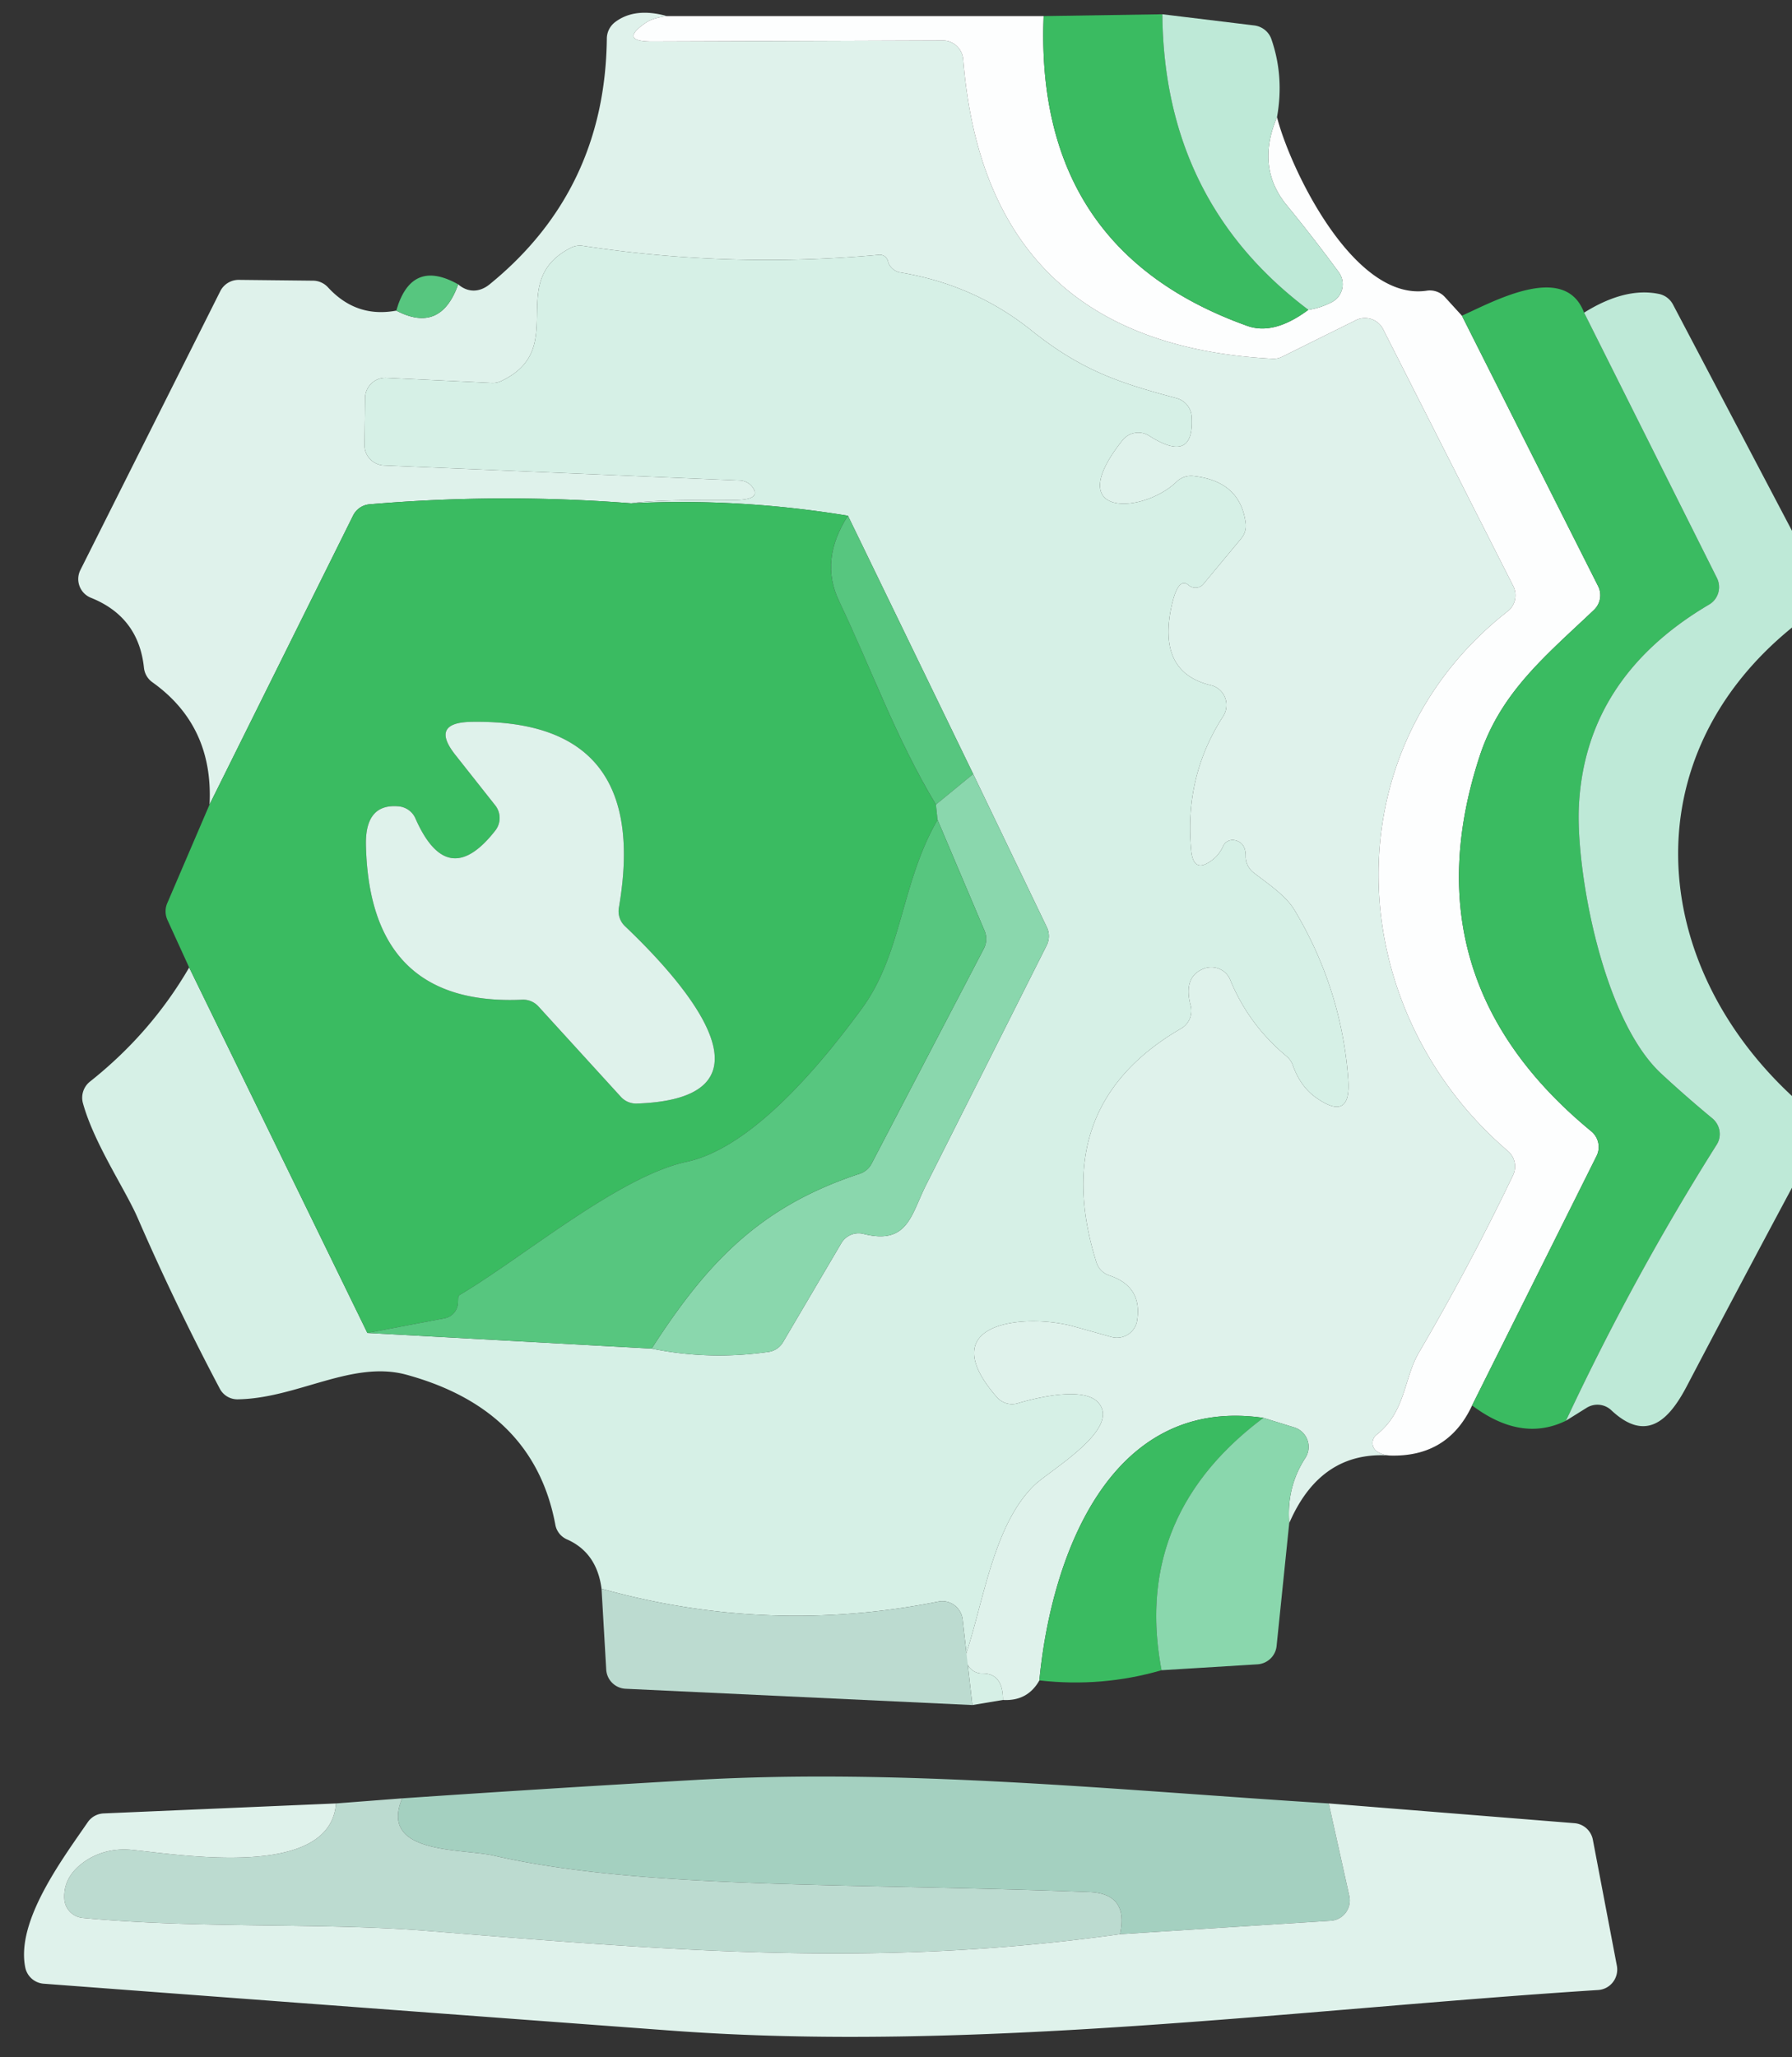 <svg xmlns="http://www.w3.org/2000/svg" version="1.1" viewBox="0 0 88 101">
  

  <rect x="0" y="0" width="88" height="101" fill="#333333" stroke="none"/>
  

  <g class='img1'>
        <g stroke-width="0.00" fill="none" stroke-linecap="butt">
        <path stroke="#c2e1d6" vector-effect="non-scaling-stroke" d="
  M 65.25 88.54
  L 66.26 93.08
  A 1.00 1.00 0.0 0 1 65.35 94.30
  L 55.00 94.96"></path>
        <path stroke="#b0d6c8" vector-effect="non-scaling-stroke" d="
  M 55.00 94.96
  Q 55.44 92.97 53.50 92.89
  C 41.59 92.43 31.55 92.77 24.24 91.10
  C 22.68 90.74 18.59 91.06 19.75 88.29"></path>
        <path stroke="#cee7de" vector-effect="non-scaling-stroke" d="
  M 55.00 94.96
  C 43.32 96.59 33.70 95.83 21.01 94.80
  C 15.85 94.38 9.73 94.70 4.06 94.16
  A 1.00 0.99 1.0 0 1 3.16 93.23
  Q 3.10 92.21 4.01 91.50
  A 3.54 3.22 27.0 0 1 6.48 90.82
  C 8.92 91.06 16.22 92.28 16.50 88.54"></path>
        <path stroke="#eef8f5" vector-effect="non-scaling-stroke" d="
  M 32.75 0.79
  Q 32.07 0.88 31.74 1.10
  Q 30.35 2.04 32.03 2.04
  L 46.30 1.99
  A 1.01 0.99 87.2 0 1 47.30 2.91
  Q 48.42 16.86 62.47 17.61
  Q 62.73 17.63 62.97 17.51
  L 66.58 15.72
  A 1.00 1.00 0.0 0 1 67.92 16.16
  L 74.31 28.77
  A 1.01 0.99 57.8 0 1 74.04 30.01
  C 65.25 36.91 65.92 49.55 74.05 56.51
  A 1.00 1.00 0.0 0 1 74.30 57.70
  Q 72.17 62.15 69.67 66.42
  C 68.93 67.70 69.03 69.31 67.60 70.44
  A 0.51 0.51 0.0 0 0 67.62 71.26
  Q 67.89 71.44 68.25 71.46"></path>
        <path stroke="#b5e5cc" vector-effect="non-scaling-stroke" d="
  M 63.31 74.78
  Q 63.17 73.01 64.10 71.58
  A 1.00 1.00 0.0 0 0 63.56 70.08
  L 62.04 69.61"></path>
        <path stroke="#8dd7a6" vector-effect="non-scaling-stroke" d="
  M 62.04 69.61
  C 54.44 68.51 51.61 76.52 51.04 82.50"></path>
        <path stroke="#dbf1e9" vector-effect="non-scaling-stroke" d="
  M 49.25 83.46
  Q 49.26 82.15 48.24 82.16
  A 0.80 0.80 0.0 0 1 47.47 81.11
  C 48.33 78.48 48.82 74.84 50.79 72.92
  C 51.55 72.19 55.05 70.17 53.95 68.88
  C 53.26 68.05 50.94 68.61 49.99 68.89
  A 0.99 0.99 0.0 0 1 48.95 68.59
  C 45.67 64.83 50.46 64.49 52.72 65.12
  Q 53.66 65.38 54.58 65.64
  A 1.01 1.00 12.2 0 0 55.84 64.84
  Q 56.11 63.16 54.48 62.62
  A 0.99 0.99 0.0 0 1 53.84 61.97
  Q 51.44 54.30 58.01 50.49
  A 1.01 1.00 67.8 0 0 58.47 49.37
  Q 58.09 47.94 59.13 47.55
  A 1.01 1.00 -21.5 0 1 60.41 48.10
  Q 61.31 50.30 63.17 51.85
  A 1.05 0.99 -82.5 0 1 63.48 52.28
  Q 63.85 53.34 64.63 53.89
  Q 66.36 55.11 66.21 53.00
  Q 65.88 48.54 63.57 44.68
  C 63.14 43.96 62.24 43.37 61.56 42.84
  A 1.02 1.00 -71.6 0 1 61.17 42.04
  Q 61.18 41.36 60.63 41.25
  A 0.51 0.51 0.0 0 0 60.06 41.55
  Q 59.87 41.97 59.52 42.23
  Q 58.62 42.91 58.50 41.78
  Q 58.14 38.14 60.07 35.16
  A 1.01 1.00 -66.9 0 0 59.46 33.64
  Q 56.81 33.01 57.54 29.72
  Q 57.86 28.30 58.37 28.73
  A 0.52 0.51 39.9 0 0 59.10 28.67
  L 60.95 26.44
  A 0.97 0.97 0.0 0 0 61.17 25.68
  Q 60.91 23.62 58.60 23.37
  A 1.03 1.01 26.1 0 0 57.79 23.64
  C 56.14 25.25 52.07 25.45 55.12 21.62
  A 0.99 0.99 0.0 0 1 56.44 21.40
  Q 58.66 22.81 58.52 20.46
  A 1.01 1.00 6.1 0 0 57.78 19.55
  C 55.01 18.81 53.14 18.21 50.66 16.23
  Q 47.85 13.97 44.17 13.37
  C 43.92 13.32 43.66 13.08 43.61 12.84
  A 0.42 0.41 81.3 0 0 43.17 12.51
  Q 35.88 13.18 28.63 12.07
  A 1.00 0.99 -53.9 0 0 28.02 12.17
  C 24.78 13.84 27.99 17.09 24.63 18.70
  Q 24.40 18.81 24.15 18.80
  L 18.98 18.55
  A 1.00 1.00 0.0 0 0 17.93 19.53
  L 17.90 21.84
  A 1.00 0.99 1.8 0 0 18.86 22.85
  L 36.34 23.59
  A 0.82 0.78 -16.5 0 1 36.93 23.89
  Q 37.46 24.56 35.99 24.55
  Q 32.15 24.52 31.00 24.71"></path>
        <path stroke="#8dd7a6" vector-effect="non-scaling-stroke" d="
  M 31.00 24.71
  Q 24.56 24.21 18.14 24.76
  A 1.00 0.99 -79.1 0 0 17.34 25.31
  L 10.29 39.50"></path>
        <path stroke="#9bdcb5" vector-effect="non-scaling-stroke" d="
  M 19.46 15.25
  Q 21.64 16.39 22.50 13.96"></path>
        <path stroke="#9cddb0" vector-effect="non-scaling-stroke" d="
  M 51.25 0.79
  Q 50.79 12.26 61.25 16.00
  Q 62.56 16.47 64.25 15.21"></path>
        <path stroke="#def4eb" vector-effect="non-scaling-stroke" d="
  M 64.25 15.21
  Q 64.82 15.13 65.39 14.84
  A 1.00 0.99 58.4 0 0 65.74 13.36
  Q 64.49 11.66 63.20 10.09
  Q 61.66 8.23 62.71 5.75"></path>
        <path stroke="#9cddb0" vector-effect="non-scaling-stroke" d="
  M 71.79 15.50
  L 78.48 28.78
  A 1.00 0.99 -35.0 0 1 78.27 29.95
  C 75.90 32.20 73.68 33.99 72.65 37.16
  Q 69.09 48.09 78.14 55.54
  A 1.00 0.99 33.2 0 1 78.40 56.76
  L 72.29 69.00"></path>
        <path stroke="#7cd29c" vector-effect="non-scaling-stroke" d="
  M 57.08 0.70
  Q 57.16 9.88 64.25 15.21"></path>
        <path stroke="#c9e6db" vector-effect="non-scaling-stroke" d="
  M 47.75 83.71
  L 47.27 79.50
  A 1.01 1.00 81.0 0 0 46.08 78.63
  Q 37.75 80.29 29.54 78.00"></path>
        <path stroke="#88d6a4" vector-effect="non-scaling-stroke" d="
  M 9.29 47.50
  L 18.04 65.44"></path>
        <path stroke="#97dbb3" vector-effect="non-scaling-stroke" d="
  M 18.04 65.44
  L 32.00 66.21"></path>
        <path stroke="#b0e4ca" vector-effect="non-scaling-stroke" d="
  M 32.00 66.21
  Q 34.83 66.79 37.75 66.37
  A 1.00 0.98 -79.0 0 0 38.46 65.88
  L 41.31 61.04
  A 0.99 0.98 -67.4 0 1 42.41 60.58
  C 44.60 61.13 44.74 59.62 45.49 58.15
  Q 48.43 52.32 51.40 46.41
  A 1.01 1.00 -44.7 0 0 51.41 45.53
  L 47.79 38.00"></path>
        <path stroke="#97dbb3" vector-effect="non-scaling-stroke" d="
  M 47.79 38.00
  L 41.64 25.32"></path>
        <path stroke="#88d6a4" vector-effect="non-scaling-stroke" d="
  M 41.64 25.32
  Q 36.28 24.44 31.00 24.71"></path>
        <path stroke="#7cd29c" vector-effect="non-scaling-stroke" d="
  M 77.79 15.35
  L 84.31 28.37
  A 1.00 0.99 61.5 0 1 83.93 29.68
  Q 77.89 33.24 77.54 39.49
  C 77.36 42.59 78.66 50.03 81.60 52.73
  Q 82.81 53.85 84.08 54.90
  A 1.00 0.98 35.8 0 1 84.30 56.20
  Q 80.21 62.68 76.90 69.75"></path>
        <path stroke="#49c170" vector-effect="non-scaling-stroke" d="
  M 41.64 25.32
  Q 40.24 27.49 41.20 29.50
  C 42.82 32.90 44.00 36.25 45.96 39.50"></path>
        <path stroke="#62c987" vector-effect="non-scaling-stroke" d="
  M 45.96 39.50
  L 46.04 40.25"></path>
        <path stroke="#49c170" vector-effect="non-scaling-stroke" d="
  M 46.04 40.25
  C 44.24 43.36 44.31 46.81 42.32 49.52
  C 40.21 52.40 36.87 56.37 33.71 57.04
  C 30.38 57.76 25.70 61.72 22.60 63.56
  A 0.21 0.19 79.4 0 0 22.50 63.72
  L 22.49 63.98
  A 0.81 0.81 0.0 0 1 21.84 64.72
  L 18.04 65.44"></path>
        <path stroke="#8dd7a6" vector-effect="non-scaling-stroke" d="
  M 24.32 40.78
  Q 21.98 43.77 20.40 40.18
  A 1.00 0.99 -8.6 0 0 19.59 39.59
  Q 17.93 39.43 17.97 41.48
  Q 18.14 49.42 25.65 49.08
  A 1.02 1.01 67.4 0 1 26.44 49.41
  L 30.49 53.85
  A 1.01 1.01 0.0 0 0 31.26 54.18
  C 38.93 53.92 33.15 47.81 30.69 45.47
  A 1.01 1.01 0.0 0 1 30.39 44.57
  Q 32.00 35.28 23.13 35.44
  Q 21.11 35.48 22.36 37.06
  L 24.32 39.54
  A 1.00 1.00 0.0 0 1 24.32 40.78"></path>
        <path stroke="#71cf96" vector-effect="non-scaling-stroke" d="
  M 47.79 38.00
  L 45.96 39.50"></path>
        <path stroke="#71cf96" vector-effect="non-scaling-stroke" d="
  M 32.00 66.21
  C 34.74 61.96 37.33 59.23 42.23 57.62
  A 1.03 1.01 -85.1 0 0 42.80 57.13
  L 48.32 46.56
  A 1.05 1.03 47.5 0 0 48.35 45.70
  L 46.04 40.25"></path>
        <path stroke="#62c987" vector-effect="non-scaling-stroke" d="
  M 62.04 69.61
  Q 55.61 74.43 57.04 82.00"></path>
      </g>
      <g>
        <path fill="#dff2eb" d="
        M 32.75 0.79
        Q 32.07 0.88 31.74 1.10
        Q 30.35 2.04 32.03 2.04
        L 46.30 1.99
        A 1.01 0.99 87.2 0 1 47.30 2.91
        Q 48.42 16.86 62.47 17.61
        Q 62.73 17.63 62.97 17.51
        L 66.58 15.72
        A 1.00 1.00 0.0 0 1 67.92 16.16
        L 74.31 28.77
        A 1.01 0.99 57.8 0 1 74.04 30.01
        C 65.25 36.91 65.92 49.55 74.05 56.51
        A 1.00 1.00 0.0 0 1 74.30 57.70
        Q 72.17 62.15 69.67 66.42
        C 68.93 67.70 69.03 69.31 67.60 70.44
        A 0.51 0.51 0.0 0 0 67.62 71.26
        Q 67.89 71.44 68.25 71.46
        Q 64.85 71.22 63.31 74.78
        Q 63.17 73.01 64.10 71.58
        A 1.00 1.00 0.0 0 0 63.56 70.08
        L 62.04 69.61
        C 54.44 68.51 51.61 76.52 51.04 82.50
        Q 50.46 83.53 49.25 83.46
        Q 49.26 82.15 48.24 82.16
        A 0.80 0.80 0.0 0 1 47.47 81.11
        C 48.33 78.48 48.82 74.84 50.79 72.92
        C 51.55 72.19 55.05 70.17 53.95 68.88
        C 53.26 68.05 50.94 68.61 49.99 68.89
        A 0.99 0.99 0.0 0 1 48.95 68.59
        C 45.67 64.83 50.46 64.49 52.72 65.12
        Q 53.66 65.38 54.58 65.64
        A 1.01 1.00 12.2 0 0 55.84 64.84
        Q 56.11 63.16 54.48 62.62
        A 0.99 0.99 0.0 0 1 53.84 61.97
        Q 51.44 54.30 58.01 50.49
        A 1.01 1.00 67.8 0 0 58.47 49.37
        Q 58.09 47.94 59.13 47.55
        A 1.01 1.00 -21.5 0 1 60.41 48.10
        Q 61.31 50.30 63.17 51.85
        A 1.05 0.99 -82.5 0 1 63.48 52.28
        Q 63.85 53.34 64.63 53.89
        Q 66.36 55.11 66.21 53.00
        Q 65.88 48.54 63.57 44.68
        C 63.14 43.96 62.24 43.37 61.56 42.84
        A 1.02 1.00 -71.6 0 1 61.17 42.04
        Q 61.18 41.36 60.63 41.25
        A 0.51 0.51 0.0 0 0 60.06 41.55
        Q 59.87 41.97 59.52 42.23
        Q 58.62 42.91 58.50 41.78
        Q 58.14 38.14 60.07 35.16
        A 1.01 1.00 -66.9 0 0 59.46 33.64
        Q 56.81 33.01 57.54 29.72
        Q 57.86 28.30 58.37 28.73
        A 0.52 0.51 39.9 0 0 59.10 28.67
        L 60.95 26.44
        A 0.97 0.97 0.0 0 0 61.17 25.68
        Q 60.91 23.62 58.60 23.37
        A 1.03 1.01 26.1 0 0 57.79 23.64
        C 56.14 25.25 52.07 25.45 55.12 21.62
        A 0.99 0.99 0.0 0 1 56.44 21.40
        Q 58.66 22.81 58.52 20.46
        A 1.01 1.00 6.1 0 0 57.78 19.55
        C 55.01 18.81 53.14 18.21 50.66 16.23
        Q 47.85 13.97 44.17 13.37
        C 43.92 13.32 43.66 13.08 43.61 12.84
        A 0.42 0.41 81.3 0 0 43.17 12.51
        Q 35.88 13.18 28.63 12.07
        A 1.00 0.99 -53.9 0 0 28.02 12.17
        C 24.78 13.84 27.99 17.09 24.63 18.70
        Q 24.40 18.81 24.15 18.80
        L 18.98 18.55
        A 1.00 1.00 0.0 0 0 17.93 19.53
        L 17.90 21.84
        A 1.00 0.99 1.8 0 0 18.86 22.85
        L 36.34 23.59
        A 0.82 0.78 -16.5 0 1 36.93 23.89
        Q 37.46 24.56 35.99 24.55
        Q 32.15 24.52 31.00 24.71
        Q 24.56 24.21 18.14 24.76
        A 1.00 0.99 -79.1 0 0 17.34 25.31
        L 10.29 39.50
        Q 10.49 35.64 7.49 33.50
        A 1.00 1.00 0.0 0 1 7.07 32.79
        Q 6.81 30.29 4.47 29.35
        A 0.99 0.99 0.0 0 1 3.95 27.98
        L 10.82 14.29
        A 1.01 1.01 0.0 0 1 11.72 13.74
        L 15.37 13.78
        A 1.02 0.99 67.9 0 1 16.10 14.10
        Q 17.49 15.62 19.46 15.25
        Q 21.64 16.39 22.50 13.96
        C 22.96 14.36 23.53 14.37 24.03 13.97
        Q 29.72 9.35 29.80 1.88
        A 1.03 1.02 -18.3 0 1 30.20 1.09
        Q 31.17 0.35 32.75 0.79
        Z"></path>
        <path fill="#fdfefe" d="
        M 32.75 0.79
        L 51.25 0.79
        Q 50.79 12.26 61.25 16.00
        Q 62.56 16.47 64.25 15.21
        Q 64.82 15.13 65.39 14.84
        A 1.00 0.99 58.4 0 0 65.74 13.36
        Q 64.49 11.66 63.20 10.09
        Q 61.66 8.23 62.71 5.75
        C 63.32 8.18 66.45 14.83 70.07 14.27
        A 1.00 1.00 0.0 0 1 70.96 14.59
        L 71.79 15.50
        L 78.48 28.78
        A 1.00 0.99 -35.0 0 1 78.27 29.95
        C 75.90 32.20 73.68 33.99 72.65 37.16
        Q 69.09 48.09 78.14 55.54
        A 1.00 0.99 33.2 0 1 78.40 56.76
        L 72.29 69.00
        Q 71.10 71.55 68.25 71.46
        Q 67.89 71.44 67.62 71.26
        A 0.51 0.51 0.0 0 1 67.60 70.44
        C 69.03 69.31 68.93 67.70 69.67 66.42
        Q 72.17 62.15 74.30 57.70
        A 1.00 1.00 0.0 0 0 74.05 56.51
        C 65.92 49.55 65.25 36.91 74.04 30.01
        A 1.01 0.99 57.8 0 0 74.31 28.77
        L 67.92 16.16
        A 1.00 1.00 0.0 0 0 66.58 15.72
        L 62.97 17.51
        Q 62.73 17.63 62.47 17.61
        Q 48.42 16.86 47.30 2.91
        A 1.01 0.99 87.2 0 0 46.30 1.99
        L 32.03 2.04
        Q 30.35 2.04 31.74 1.10
        Q 32.07 0.88 32.75 0.79
        Z"></path>
        <path fill="#3abb61" d="
        M 51.25 0.79
        L 57.08 0.70
        Q 57.16 9.88 64.25 15.21
        Q 62.56 16.47 61.25 16.00
        Q 50.79 12.26 51.25 0.79
        Z"></path>
        <path fill="#bee9d7" d="
        M 57.08 0.70
        L 61.60 1.25
        A 1.03 1.01 -6.1 0 1 62.43 1.91
        Q 63.07 3.75 62.71 5.75
        Q 61.66 8.23 63.20 10.09
        Q 64.49 11.66 65.74 13.36
        A 1.00 0.99 58.4 0 1 65.39 14.84
        Q 64.82 15.13 64.25 15.21
        Q 57.16 9.88 57.08 0.70
        Z"></path>
        <path fill="#d6f0e6" d="
        M 49.25 83.46
        L 47.75 83.71
        L 47.27 79.50
        A 1.01 1.00 81.0 0 0 46.08 78.63
        Q 37.75 80.29 29.54 78.00
        Q 29.31 76.23 27.85 75.58
        A 0.98 0.97 6.9 0 1 27.27 74.85
        Q 26.21 69.20 19.95 67.49
        C 17.29 66.77 14.60 68.65 11.69 68.70
        A 0.98 0.97 -14.3 0 1 10.79 68.17
        Q 8.60 64.03 6.75 59.77
        C 6.13 58.36 4.61 56.12 4.07 54.15
        A 1.01 1.01 0.0 0 1 4.42 53.10
        Q 7.41 50.73 9.29 47.50
        L 18.04 65.44
        L 32.00 66.21
        Q 34.83 66.79 37.75 66.37
        A 1.00 0.98 -79.0 0 0 38.46 65.88
        L 41.31 61.04
        A 0.99 0.98 -67.4 0 1 42.41 60.58
        C 44.60 61.13 44.74 59.62 45.49 58.15
        Q 48.43 52.32 51.40 46.41
        A 1.01 1.00 -44.7 0 0 51.41 45.53
        L 47.79 38.00
        L 41.64 25.32
        Q 36.28 24.44 31.00 24.71
        Q 32.15 24.52 35.99 24.55
        Q 37.46 24.56 36.93 23.89
        A 0.82 0.78 -16.5 0 0 36.34 23.59
        L 18.86 22.85
        A 1.00 0.99 1.8 0 1 17.90 21.84
        L 17.93 19.53
        A 1.00 1.00 0.0 0 1 18.98 18.55
        L 24.15 18.80
        Q 24.40 18.81 24.63 18.70
        C 27.99 17.09 24.78 13.84 28.02 12.17
        A 1.00 0.99 -53.9 0 1 28.63 12.07
        Q 35.88 13.18 43.17 12.51
        A 0.42 0.41 81.3 0 1 43.61 12.84
        C 43.66 13.08 43.92 13.32 44.17 13.37
        Q 47.85 13.97 50.66 16.23
        C 53.14 18.21 55.01 18.81 57.78 19.55
        A 1.01 1.00 6.1 0 1 58.52 20.46
        Q 58.66 22.81 56.44 21.40
        A 0.99 0.99 0.0 0 0 55.12 21.62
        C 52.07 25.45 56.14 25.25 57.79 23.64
        A 1.03 1.01 26.1 0 1 58.60 23.37
        Q 60.91 23.62 61.17 25.68
        A 0.97 0.97 0.0 0 1 60.95 26.44
        L 59.10 28.67
        A 0.52 0.51 39.9 0 1 58.37 28.73
        Q 57.86 28.30 57.54 29.72
        Q 56.81 33.01 59.46 33.64
        A 1.01 1.00 -66.9 0 1 60.07 35.16
        Q 58.14 38.14 58.50 41.78
        Q 58.62 42.91 59.52 42.23
        Q 59.87 41.97 60.06 41.55
        A 0.51 0.51 0.0 0 1 60.63 41.25
        Q 61.18 41.36 61.17 42.04
        A 1.02 1.00 -71.6 0 0 61.56 42.84
        C 62.24 43.37 63.14 43.96 63.57 44.68
        Q 65.88 48.54 66.21 53.00
        Q 66.36 55.11 64.63 53.89
        Q 63.85 53.34 63.48 52.28
        A 1.05 0.99 -82.5 0 0 63.17 51.85
        Q 61.31 50.30 60.41 48.10
        A 1.01 1.00 -21.5 0 0 59.13 47.55
        Q 58.09 47.94 58.47 49.37
        A 1.01 1.00 67.8 0 1 58.01 50.49
        Q 51.44 54.30 53.84 61.97
        A 0.99 0.99 0.0 0 0 54.48 62.62
        Q 56.11 63.16 55.84 64.84
        A 1.01 1.00 12.2 0 1 54.58 65.64
        Q 53.66 65.38 52.72 65.12
        C 50.46 64.49 45.67 64.83 48.95 68.59
        A 0.99 0.99 0.0 0 0 49.99 68.89
        C 50.94 68.61 53.26 68.05 53.95 68.88
        C 55.05 70.17 51.55 72.19 50.79 72.92
        C 48.82 74.84 48.33 78.48 47.47 81.11
        A 0.80 0.80 0.0 0 0 48.24 82.16
        Q 49.26 82.15 49.25 83.46
        Z"></path>
        <path fill="#57c67f" d="
        M 22.50 13.96
        Q 21.64 16.39 19.46 15.25
        Q 20.20 12.67 22.50 13.96
        Z"></path>
        <path fill="#3abb61" d="
        M 77.79 15.35
        L 84.31 28.37
        A 1.00 0.99 61.5 0 1 83.93 29.68
        Q 77.89 33.24 77.54 39.49
        C 77.36 42.59 78.66 50.03 81.60 52.73
        Q 82.81 53.85 84.08 54.90
        A 1.00 0.98 35.8 0 1 84.30 56.20
        Q 80.21 62.68 76.90 69.75
        Q 74.71 70.82 72.29 69.00
        L 78.40 56.76
        A 1.00 0.99 33.2 0 0 78.14 55.54
        Q 69.09 48.09 72.65 37.16
        C 73.68 33.99 75.90 32.20 78.27 29.95
        A 1.00 0.99 -35.0 0 0 78.48 28.78
        L 71.79 15.50
        C 73.35 14.80 76.85 12.85 77.79 15.35
        Z"></path>
        <path fill="#bee9d7" d="
        M 88.00 26.06
        L 88.00 30.81
        C 80.16 37.18 80.94 47.25 88.00 53.81
        L 88.00 58.31
        Q 85.39 63.18 82.81 68.10
        C 81.93 69.76 80.82 70.83 79.12 69.23
        A 1.00 0.99 -39.6 0 0 77.91 69.12
        L 76.90 69.75
        Q 80.21 62.68 84.30 56.20
        A 1.00 0.98 35.8 0 0 84.08 54.90
        Q 82.81 53.85 81.60 52.73
        C 78.66 50.03 77.36 42.59 77.54 39.49
        Q 77.89 33.24 83.93 29.68
        A 1.00 0.99 61.5 0 0 84.31 28.37
        L 77.79 15.35
        Q 79.81 14.09 81.46 14.43
        A 1.02 1.00 80.7 0 1 82.15 14.94
        L 88.00 26.06
        Z"></path>
        <path fill="#3abb61" d="
        M 31.00 24.71
        Q 36.28 24.44 41.64 25.32
        Q 40.24 27.49 41.20 29.50
        C 42.82 32.90 44.00 36.25 45.96 39.50
        L 46.04 40.25
        C 44.24 43.36 44.31 46.81 42.32 49.52
        C 40.21 52.40 36.87 56.37 33.71 57.04
        C 30.38 57.76 25.70 61.72 22.60 63.56
        A 0.21 0.19 79.4 0 0 22.50 63.72
        L 22.49 63.98
        A 0.81 0.81 0.0 0 1 21.84 64.72
        L 18.04 65.44
        L 9.29 47.50
        L 8.22 45.16
        A 1.04 1.00 45.5 0 1 8.21 44.35
        L 10.29 39.50
        L 17.34 25.31
        A 1.00 0.99 -79.1 0 1 18.14 24.76
        Q 24.56 24.21 31.00 24.71
        Z
        M 24.32 40.78
        Q 21.98 43.77 20.40 40.18
        A 1.00 0.99 -8.6 0 0 19.59 39.59
        Q 17.93 39.43 17.97 41.48
        Q 18.14 49.42 25.65 49.08
        A 1.02 1.01 67.4 0 1 26.44 49.41
        L 30.49 53.85
        A 1.01 1.01 0.0 0 0 31.26 54.18
        C 38.93 53.92 33.15 47.81 30.69 45.47
        A 1.01 1.01 0.0 0 1 30.39 44.57
        Q 32.00 35.28 23.13 35.44
        Q 21.11 35.48 22.36 37.06
        L 24.32 39.54
        A 1.00 1.00 0.0 0 1 24.32 40.78
        Z"></path>
        <path fill="#57c67f" d="
        M 41.64 25.32
        L 47.79 38.00
        L 45.96 39.50
        C 44.00 36.25 42.82 32.90 41.20 29.50
        Q 40.24 27.49 41.64 25.32
        Z"></path>
        <path fill="#dff2eb" d="
        M 24.32 39.54
        L 22.36 37.06
        Q 21.11 35.48 23.13 35.44
        Q 32.00 35.28 30.39 44.57
        A 1.01 1.01 0.0 0 0 30.69 45.47
        C 33.15 47.81 38.93 53.92 31.26 54.18
        A 1.01 1.01 0.0 0 1 30.49 53.85
        L 26.44 49.41
        A 1.02 1.01 67.4 0 0 25.65 49.08
        Q 18.14 49.42 17.97 41.48
        Q 17.93 39.43 19.59 39.59
        A 1.00 0.99 -8.6 0 1 20.40 40.18
        Q 21.98 43.77 24.32 40.78
        A 1.00 1.00 0.0 0 0 24.32 39.54
        Z"></path>
        <path fill="#8ad7ad" d="
        M 47.79 38.00
        L 51.41 45.53
        A 1.01 1.00 -44.7 0 1 51.40 46.41
        Q 48.43 52.32 45.49 58.15
        C 44.74 59.62 44.60 61.13 42.41 60.58
        A 0.99 0.98 -67.4 0 0 41.31 61.04
        L 38.46 65.88
        A 1.00 0.98 -79.0 0 1 37.75 66.37
        Q 34.83 66.79 32.00 66.21
        C 34.74 61.96 37.33 59.23 42.23 57.62
        A 1.03 1.01 -85.1 0 0 42.80 57.13
        L 48.32 46.56
        A 1.05 1.03 47.5 0 0 48.35 45.70
        L 46.04 40.25
        L 45.96 39.50
        L 47.79 38.00
        Z"></path>
        <path fill="#57c67f" d="
        M 46.04 40.25
        L 48.35 45.70
        A 1.05 1.03 47.5 0 1 48.32 46.56
        L 42.80 57.13
        A 1.03 1.01 -85.1 0 1 42.23 57.62
        C 37.33 59.23 34.74 61.96 32.00 66.21
        L 18.04 65.44
        L 21.84 64.72
        A 0.81 0.81 0.0 0 0 22.49 63.98
        L 22.50 63.72
        A 0.21 0.19 79.4 0 1 22.60 63.56
        C 25.70 61.72 30.38 57.76 33.71 57.04
        C 36.87 56.37 40.21 52.40 42.32 49.52
        C 44.31 46.81 44.24 43.36 46.04 40.25
        Z"></path>
        <path fill="#3abb61" d="
        M 62.04 69.61
        Q 55.61 74.43 57.04 82.00
        Q 54.11 82.85 51.04 82.50
        C 51.61 76.52 54.44 68.51 62.04 69.61
        Z"></path>
        <path fill="#8ad7ad" d="
        M 62.04 69.61
        L 63.56 70.08
        A 1.00 1.00 0.0 0 1 64.10 71.58
        Q 63.17 73.01 63.31 74.78
        L 62.69 80.81
        A 1.01 1.00 0.7 0 1 61.76 81.71
        L 57.04 82.00
        Q 55.61 74.43 62.04 69.61
        Z"></path>
        <path fill="#bcdbd0" d="
        M 29.54 78.00
        Q 37.75 80.29 46.08 78.63
        A 1.01 1.00 81.0 0 1 47.27 79.50
        L 47.75 83.71
        L 30.72 82.91
        A 1.00 1.00 0.0 0 1 29.77 81.97
        L 29.54 78.00
        Z"></path>
      </g>
  </g>
      <g class="">
        <path fill="#a4d0c0" d="
        M 65.25 88.54
        L 66.26 93.08
        A 1.00 1.00 0.0 0 1 65.35 94.30
        L 55.00 94.96
        Q 55.44 92.97 53.50 92.89
        C 41.59 92.43 31.55 92.77 24.24 91.10
        C 22.68 90.74 18.59 91.06 19.75 88.29
        Q 26.92 87.80 34.09 87.39
        C 44.42 86.80 54.87 87.89 65.25 88.54
        Z"></path>
        <path fill="#bcdbd0" d="
        M 19.75 88.29
        C 18.59 91.06 22.68 90.74 24.24 91.10
        C 31.55 92.77 41.59 92.43 53.50 92.89
        Q 55.44 92.97 55.00 94.96
        C 43.32 96.59 33.70 95.83 21.01 94.80
        C 15.85 94.38 9.73 94.70 4.06 94.16
        A 1.00 0.99 1.0 0 1 3.16 93.23
        Q 3.10 92.21 4.01 91.50
        A 3.54 3.22 27.0 0 1 6.48 90.82
        C 8.92 91.06 16.22 92.28 16.50 88.54
        L 19.75 88.29
        Z"></path>
        <path fill="#dff2eb" d="
        M 16.50 88.54
        C 16.22 92.28 8.92 91.06 6.48 90.82
        A 3.54 3.22 27.0 0 0 4.01 91.50
        Q 3.10 92.21 3.16 93.23
        A 1.00 0.99 1.0 0 0 4.06 94.16
        C 9.73 94.70 15.85 94.38 21.01 94.80
        C 33.70 95.83 43.32 96.59 55.00 94.96
        L 65.35 94.30
        A 1.00 1.00 0.0 0 0 66.26 93.08
        L 65.25 88.54
        L 77.32 89.51
        A 1.00 1.00 0.0 0 1 78.22 90.32
        L 79.40 96.51
        A 1.01 1.00 82.9 0 1 78.48 97.70
        C 63.66 98.65 47.76 100.80 32.92 99.69
        Q 17.53 98.55 2.14 97.39
        A 1.00 1.00 0.0 0 1 1.24 96.59
        C 0.78 94.31 3.06 91.28 4.31 89.46
        A 1.00 0.99 15.9 0 1 5.09 89.03
        L 16.50 88.54
        Z"></path>
      </g>
    </svg>